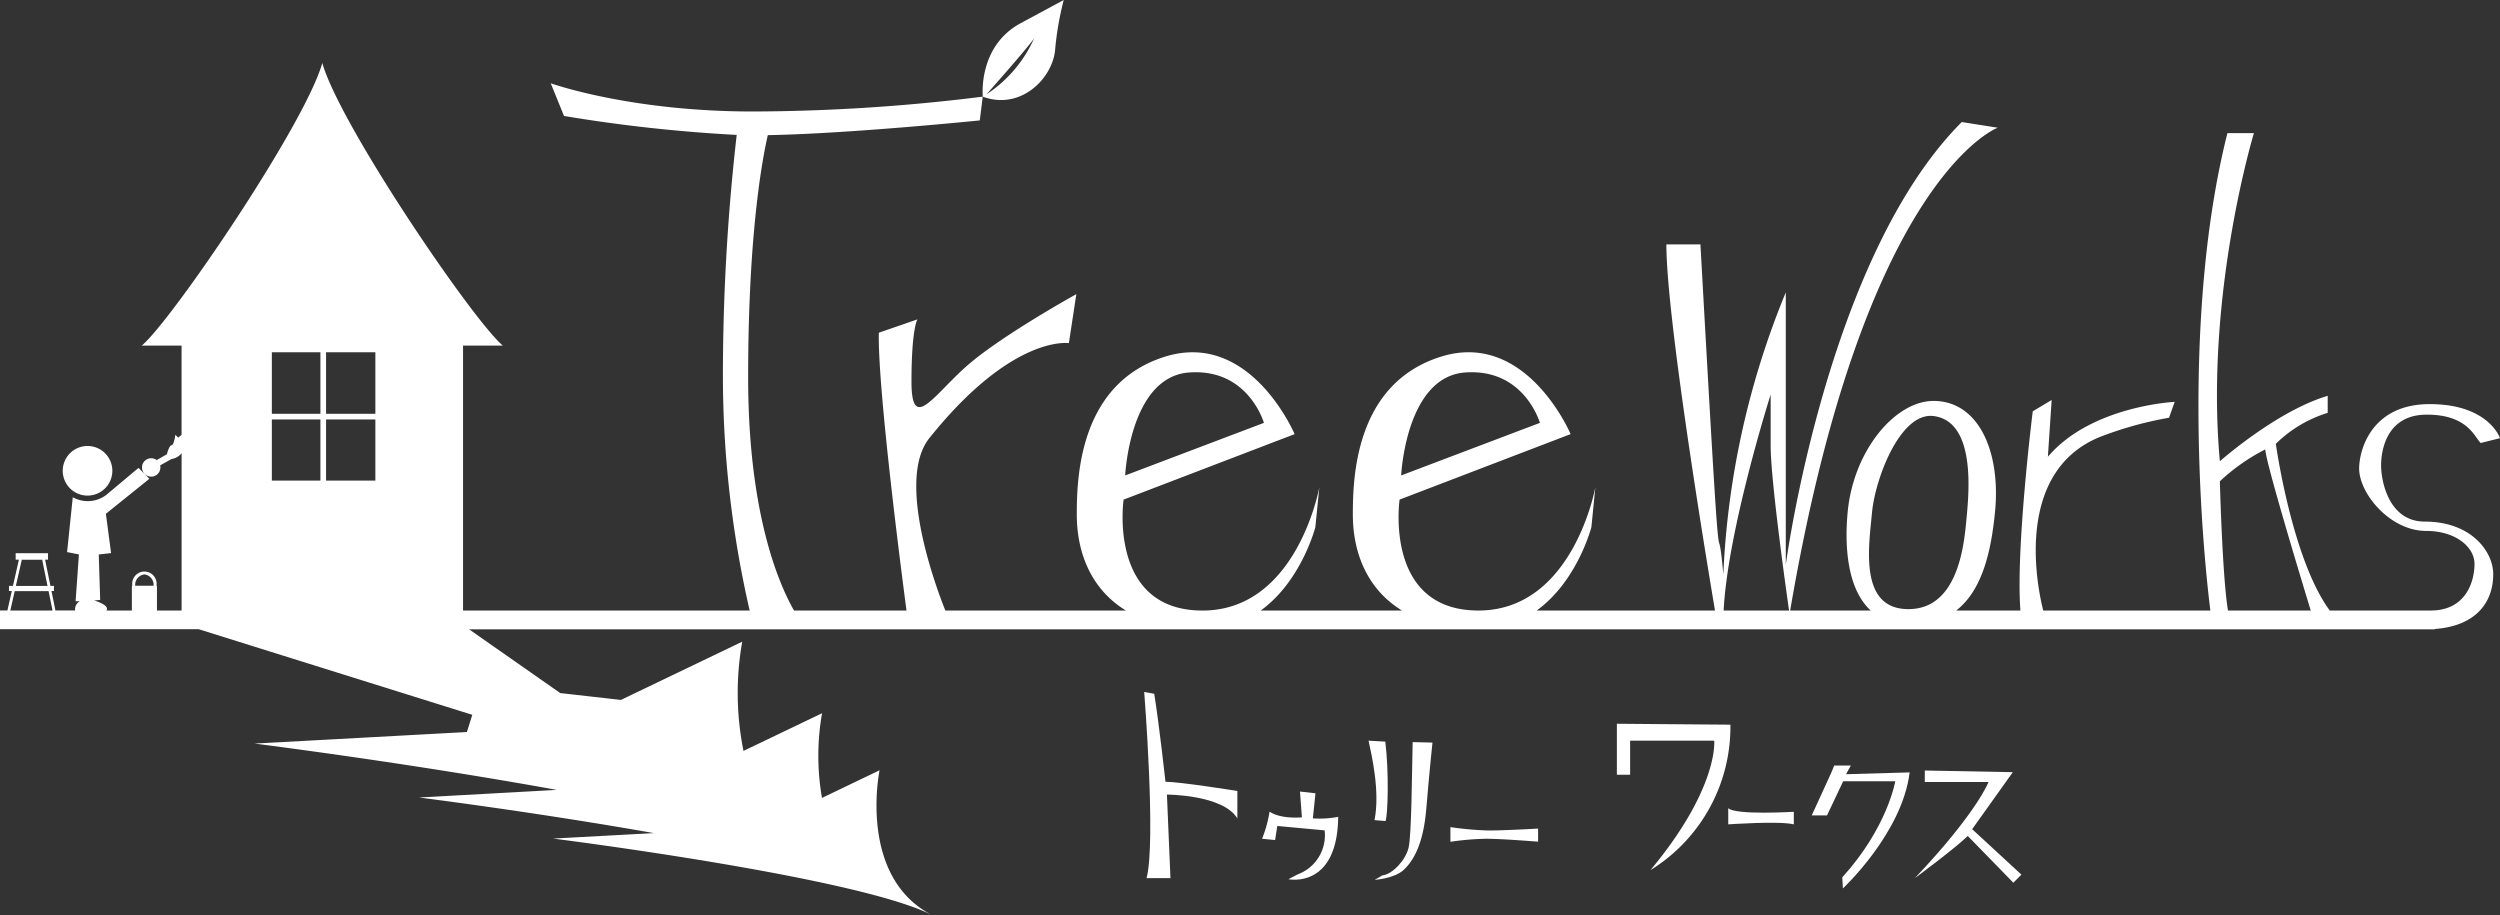 <svg xmlns="http://www.w3.org/2000/svg" width="324.529" height="118.796" viewBox="0 0 324.529 118.796">
  <rect x="0" y="0" width="324.529" height="118.796" fill="#333333" stroke="none"/>
  <g id="treeworks" transform="translate(-518.606 -263.389)">
    <path id="パス_1" data-name="パス 1" d="M669.9,364.876s-.844-7.658-1.463-11.429l-1.3-.23s1.549,19.513.308,24.16h3.1l-.458-10.842s7.283,0,9.143,3.1v-3.57s-7.462-1.192-9.327-1.192Z" fill="#fff"/>
    <path id="パス_2" data-name="パス 2" d="M692.324,369.425a13.041,13.041,0,0,1-3.293.2l.339-3.259-2.012-.225.25,3.346s-2.671.282-4.2-.737a15.729,15.729,0,0,1-.973,3.518l1.693.167.287-1.825,6.144.57a5.414,5.414,0,0,1-3.506,5.717l-1.2.622s6.362,1.33,6.466-8.09Z" fill="#fff"/>
    <path id="パス_3" data-name="パス 3" d="M696.259,359.539l2.174.121c.49,3.927.34,9.46.035,10.312l-1.434-.121c.731-3.673-.346-8.354-.775-10.312Z" fill="#fff"/>
    <path id="パス_4" data-name="パス 4" d="M704.559,359.786l-2.573-.063c-.1,4-.138,12.092-.53,13.715s-2.1,3.449-3.4,3.588l-1,.575s2.539-.144,3.774-1.3,2.542-3.3,2.922-7.894.806-8.626.806-8.626Z" fill="#fff"/>
    <path id="パス_5" data-name="パス 5" d="M706.886,370.761v1.9a36.155,36.155,0,0,1,4.64-.391c2.1,0,6.743.38,6.743.38v-1.7s-4.359.248-6.4.248a42.6,42.6,0,0,1-4.986-.438Z" fill="#fff"/>
    <path id="パス_6" data-name="パス 6" d="M732.857,376.338c8.9-10.69,8.275-16.8,8.275-16.8H730.215v4.422h-1.72v-6.619l14.737.119A21.843,21.843,0,0,1,732.857,376.338Z" fill="#fff"/>
    <path id="パス_7" data-name="パス 7" d="M742.953,368.3v2.1s6.644-.466,8.509,0v-1.631S743.886,369.229,742.953,368.3Z" fill="#fff"/>
    <path id="パス_8" data-name="パス 8" d="M756.356,363.634l-2.564,5.6h1.982l2.1-4.43h6.759s-1,6-6.876,12.471l.076,1.44s7.7-7.163,8.666-15.06l-8.256.236.621-1.126h-2.157Z" fill="#fff"/>
    <path id="パス_9" data-name="パス 9" d="M768.467,363.411V364.9h8.276s-1.5,3.97-9.558,12.471c0,0,5.284-3.9,6.857-5.467l5.918,6.072,1.048-1.05-6.393-5.9,5.275-7.4Z" fill="#fff"/>
    <g id="グループ化_3" data-name="グループ化 3">
      <path id="パス_10" data-name="パス 10" d="M655.571,269.873a39.993,39.993,0,0,1,1.117-6.484l-5.594,3.017c-5.588,3.017-4.908,9.532-4.908,9.532C651.109,277.755,655.237,273.561,655.571,269.873Zm-2.709-1.544a16.911,16.911,0,0,1-6.193,7.3S652.266,269.32,652.862,268.329Z" fill="#fff"/>
      <path id="パス_11" data-name="パス 11" d="M529.972,327.724a3.22,3.22,0,1,0-3.222-3.22A3.219,3.219,0,0,0,529.972,327.724Z" fill="#fff"/>
      <path id="パス_12" data-name="パス 12" d="M833.381,331.1c-4.769,0-5.681-5.4-5.681-7.286s.656-6.6,5.933-6.6,6.173,2.866,6.989,3.682l2.513-.628s-1.459-4.42-9.124-4.42-9.161,6.091-9.161,8.353c0,3.27,4.032,8.108,8.685,8.108,3.9,0,6.29,2.135,6.29,4.271,0,2.263-1.086,6.06-5.681,6.06H821.036c-4.919-6.669-7-21.636-7-21.636a16.454,16.454,0,0,1,6.733-4.021v-2.211c-6.633,1.965-14,8.494-14,8.494-1.965-21.619,4.422-42.594,4.422-42.594H807.75c-6.879,27.269-2.211,61.968-2.211,61.968h-21.7c-.7-2.749-3.947-17.874,7.317-22.514a47.573,47.573,0,0,1,9.014-2.51l.736-2.06s-10.838.509-16.461,7.124l.491-7.369-2.455,1.473s-2.223,17.776-1.6,25.856h-8.333c3.373-2.617,4.555-7.683,5.048-12.958.712-7.615-2.108-14.248-8-14.248-4.957,0-10.393,6.408-11.144,14.458-.38,4.065-.173,9.831,2.991,12.748H750.992c9.6-56.314,26.944-62.672,26.944-62.672l-4.668-.737c-17.566,17.565-22.847,57.487-22.847,57.487V301.346a108.235,108.235,0,0,0-8.107,36.6c-.983-10.809-.023,10.233-2.971-42.83h-4.422c0,9.256,4.9,39.132,6.312,47.524H718.085c5.306-3.824,7.1-10.819,7.1-10.819l.52-5.2s-2.861,16.021-15.18,16.021-10.235-14.4-10.235-14.4l22.2-8.5s-5.721-13.525-16.822-10.056-11.447,15.606-11.447,20.469c0,5.238,2.027,9.828,6.38,12.488H682.26c5.3-3.824,7.093-10.819,7.093-10.819l.521-5.2s-2.864,16.021-15.175,16.021-10.238-14.4-10.238-14.4l22.2-8.5s-5.724-13.525-16.825-10.056-11.45,15.606-11.45,20.469c0,5.238,2.025,9.828,6.379,12.488h-23.44c-1.187-2.965-6.429-16.946-2.081-22.38,10.791-13.49,18.115-12.333,18.115-12.333l.967-6.36s-9.057,5.01-13.686,8.865-7.713,9.442-7.713,2.5.774-8.092.774-8.092l-5.012,1.733c-.172,7.252,3.058,32.036,3.591,36.063h-14.6c-1.918-3.344-5.956-12.5-5.956-30.279,0-18.347,1.789-28.1,2.552-31.432,10.457-.173,27.516-1.912,27.516-1.912l.386-3.084a243.946,243.946,0,0,1-29.872,1.927c-16,0-26.21-3.663-26.21-3.663l1.725,4.244a199.828,199.828,0,0,0,22.417,2.459,275.979,275.979,0,0,0-1.79,31.268,136.345,136.345,0,0,0,3.473,30.472H578.715V308.254h5.171c-3.87-3.221-21.218-28.74-23.44-36.692-2.226,7.952-19.571,33.471-23.441,36.692h5.171v11.577l-.435.368-.368-.368s-.185,1.356-.493,1.356-.613,1.167-.613,1.167l-1.315.76a1.194,1.194,0,1,0,.476.951,1.21,1.21,0,0,0-.032-.265l1.484-.832a1.991,1.991,0,0,0,1.3-.75v20.427h-3.2v-3.218h-.064a1.585,1.585,0,1,0-3.127,0h-.065v3.218h-3.316s.652-.6-1.578-1.312l.78-.064-.184-5.9,1.6-.184-.675-5.1,5.65-4.546-1.412-1.413-4.177,3.5a3.981,3.981,0,0,1-4.36.308l-.737,7.125,1.535.3-.43,6.083h.553a1.177,1.177,0,0,0-.615,1.189H525.8l-.512-2.522h.32v-.667h-.456l-.691-3.4h.379v-.841h-4.2v.841h.419l-.769,3.4h-.518v.667h.368l-.57,2.522h-.963v2.436h25.786l35.523,11.113-.7,2.234-27.569,1.5s19.768,2.481,39.233,6.012L573,366.915s15.046,1.89,30.476,4.621l-13.078.71s39.513,4.964,49.209,9.939c-9.7-4.975-6.823-18.806-6.823-18.806l-7.475,3.589a31.75,31.75,0,0,1,.01-10.993l-10.2,4.89a38.079,38.079,0,0,1-.162-14.178l-15.751,7.56-7.873-.889L579.5,345.081H834.688v-.044c5.308-.39,7.568-3.44,7.568-7.119C842.256,335.006,839.413,331.1,833.381,331.1Zm-71.767-1.169c.412-4.421,3.679-13.131,8.048-12.528,5.549.765,4.5,10.317,4.2,13.513s-1.078,11.544-7.521,11.544S761.2,334.354,761.614,329.932Zm-52.84-18.188c7.7-.579,9.731,6.538,9.731,6.538l-18.011,6.825S701.082,312.328,708.774,311.744Zm-35.829,0c7.7-.579,9.732,6.538,9.732,6.538l-18.009,6.825S665.247,312.328,672.945,311.744Zm-135.6,26.209a1.371,1.371,0,0,1,1.2,1.474h-2.39A1.372,1.372,0,0,1,537.349,337.953Zm-15.913-1.9h2.651c.028.136.344,1.695.691,3.4h-4.111C521.046,337.779,521.4,336.192,521.436,336.053Zm-.92,4.07h4.4c.185.908.368,1.809.513,2.522h-5.479C520.092,342,520.3,341.078,520.516,340.123ZM560.2,325.778h-6.306v-7.94H560.2Zm0-8.677h-6.306v-7.983H560.2Zm7.133,8.677h-6.4v-7.94h6.4Zm0-8.677h-6.4v-7.983h6.4Zm181.124-2.489v6.634c0,4.431,2,18.649,2.389,21.4h-8.491C742.882,332.162,748.456,314.612,748.456,314.612Zm58.313,11.255a25.394,25.394,0,0,1,5.9-4.141c0,1.455,4.507,16.361,5.9,20.919H807.825C807.095,338.32,806.769,325.867,806.769,325.867Z" fill="#fff"/>
    </g>
  </g>
</svg>
